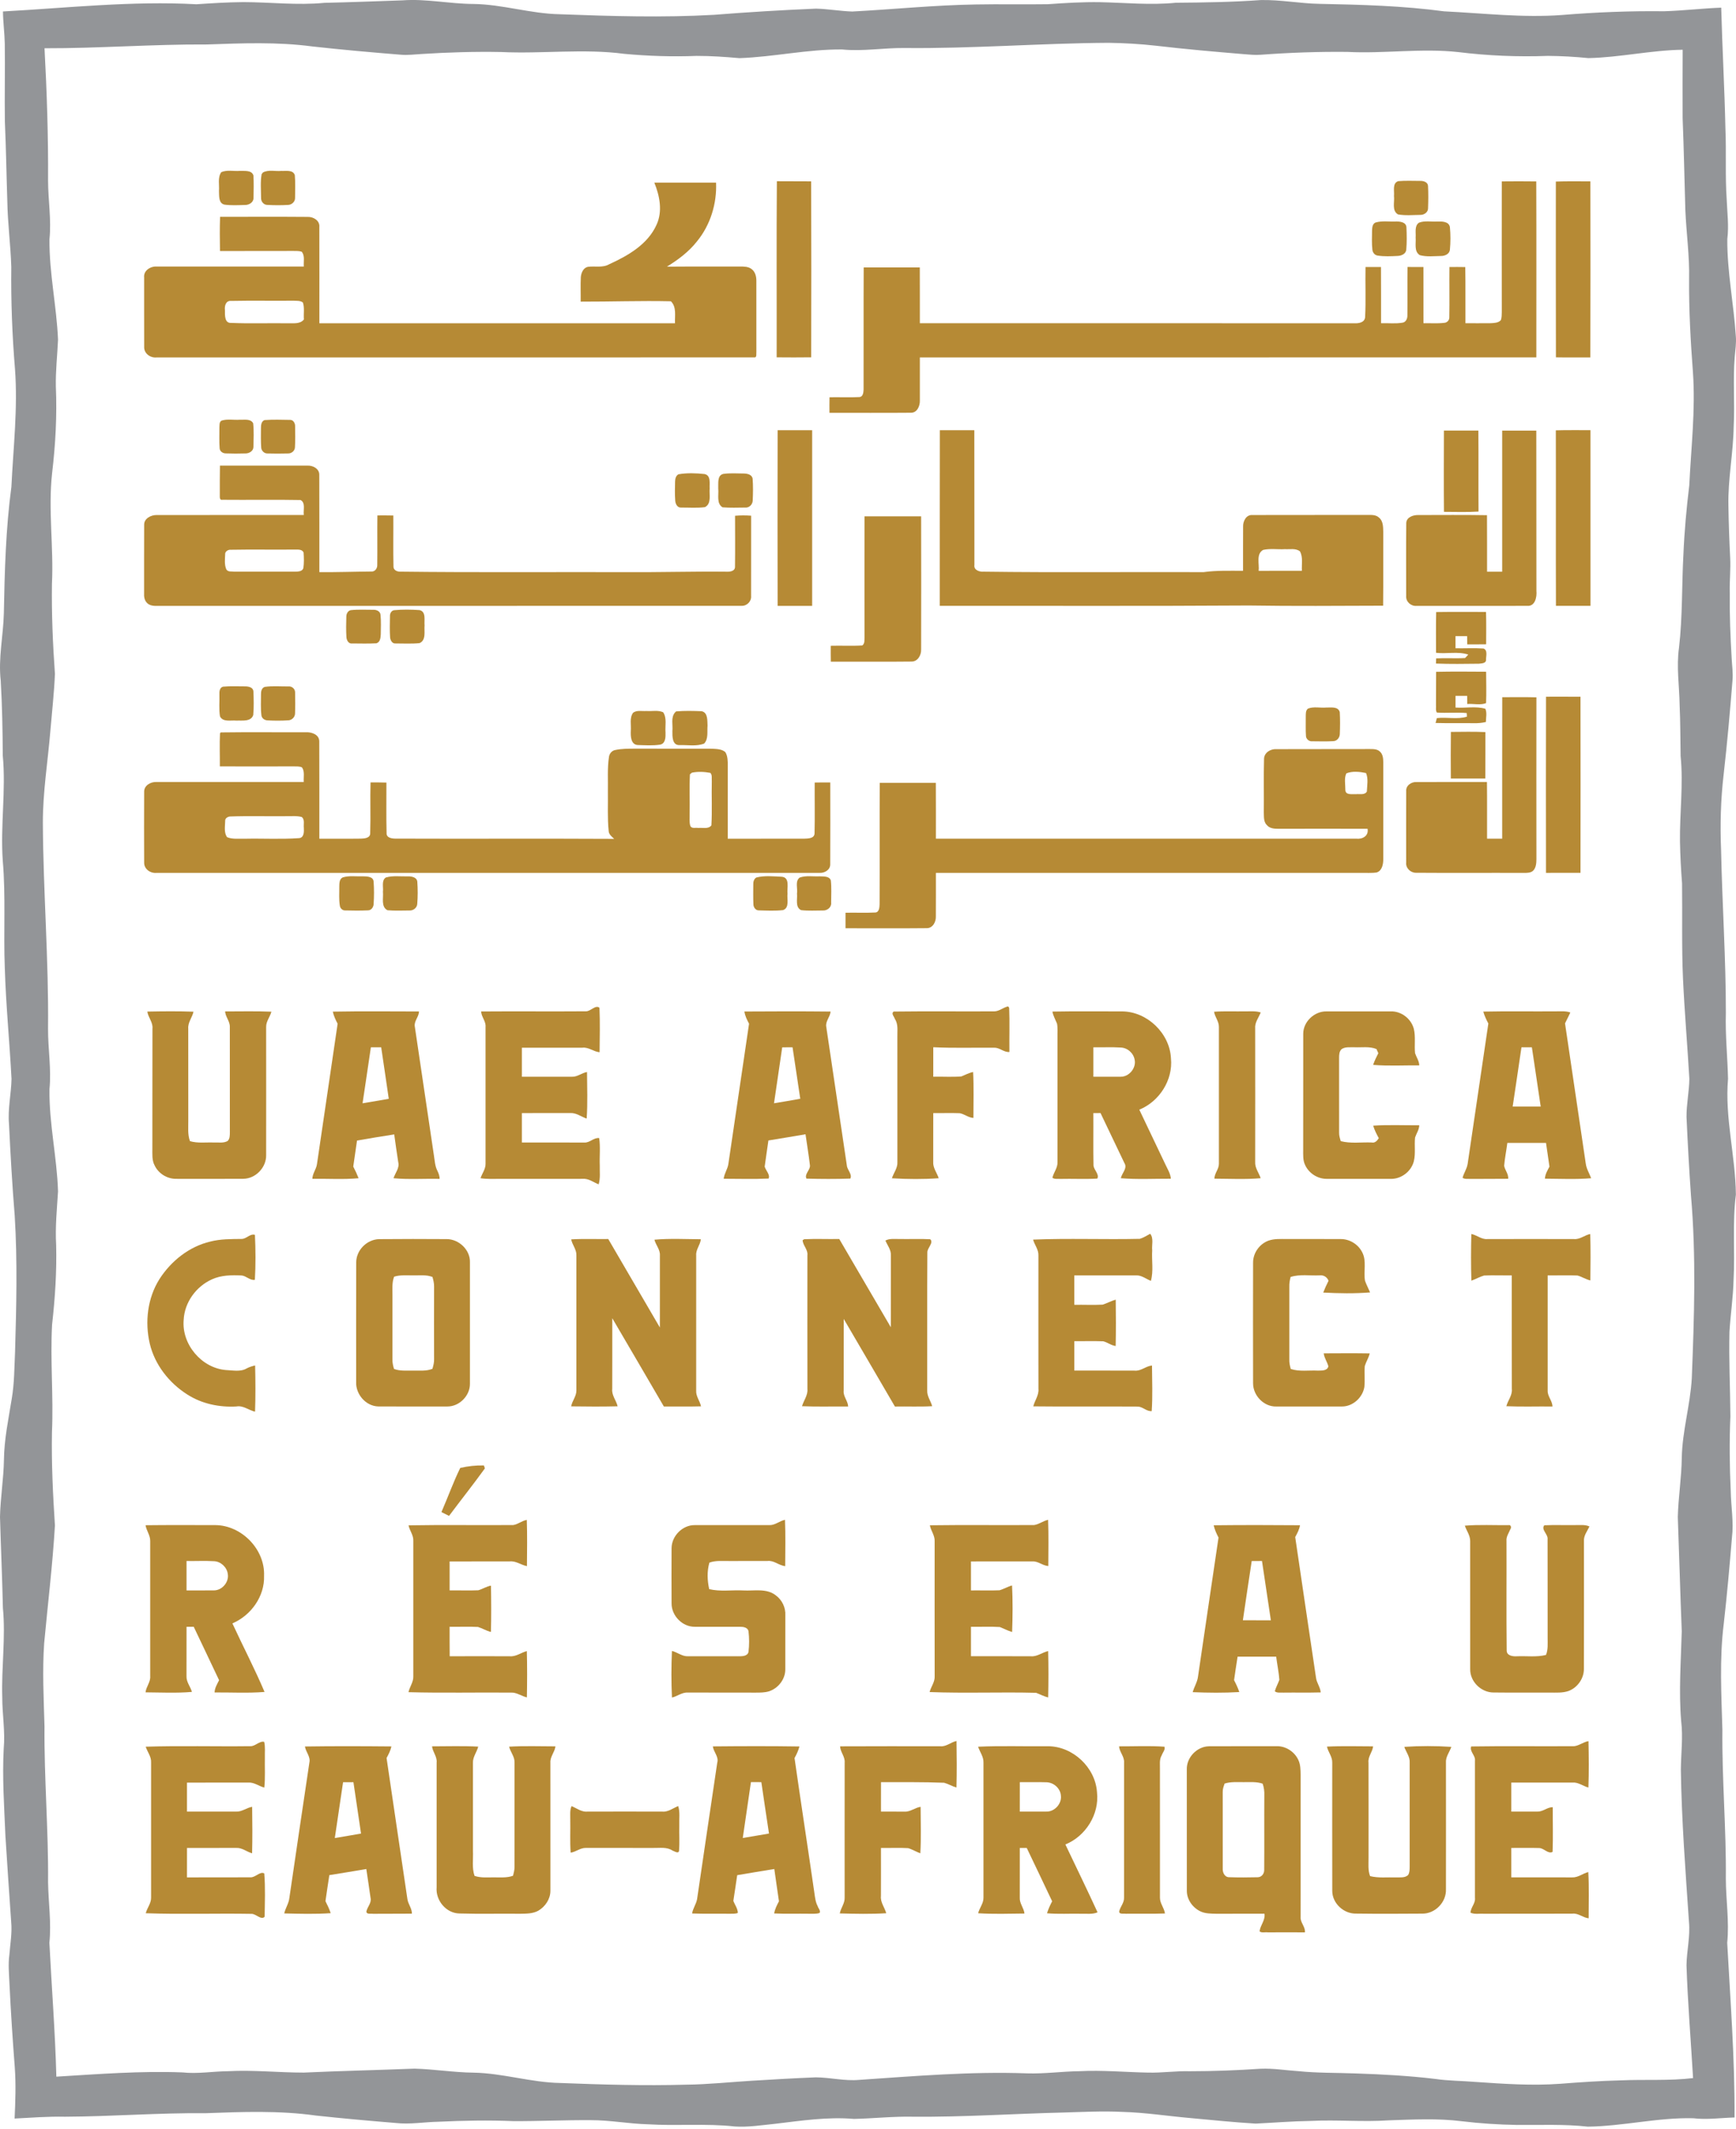 <svg xmlns="http://www.w3.org/2000/svg" width="93" height="114" viewBox="0 0 93 114" fill="none"><g clip-path="url(#clip0_2877_8661)"><path d="M17.38 0.152C18.774 0.122 20.166 0.066 21.559 0.019C22.831 -0.075 24.09 0.207 25.36 0.212C26.923 0.233 28.433 0.736 29.995 0.763C32.745 0.866 35.501 0.949 38.251 0.794C40.068 0.65 41.889 0.539 43.712 0.463C44.363 0.477 45.008 0.597 45.66 0.617C47.862 0.5 50.06 0.275 52.267 0.239C53.557 0.215 54.847 0.244 56.137 0.225C57.064 0.159 57.992 0.103 58.922 0.117C60.279 0.145 61.639 0.282 62.996 0.147C64.513 0.136 66.032 0.113 67.546 0.003C68.598 -0.019 69.64 0.188 70.691 0.206C72.918 0.25 75.151 0.31 77.363 0.607C79.465 0.709 81.571 0.959 83.679 0.803C85.497 0.654 87.322 0.581 89.145 0.603C90.168 0.572 91.186 0.449 92.208 0.41C92.264 2.568 92.387 4.723 92.433 6.882C92.487 8.148 92.415 9.418 92.502 10.684C92.53 11.391 92.624 12.1 92.534 12.807C92.522 14.553 92.879 16.271 92.991 18.009C93.024 18.378 92.961 18.744 92.932 19.111C92.829 20.35 92.943 21.592 92.876 22.832C92.856 24.257 92.561 25.665 92.594 27.093C92.608 28.019 92.641 28.945 92.688 29.871C92.72 30.488 92.65 31.105 92.665 31.722C92.652 32.903 92.699 34.082 92.768 35.259C92.788 35.653 92.849 36.048 92.812 36.443C92.677 38.124 92.53 39.803 92.338 41.478C92.18 42.824 92.145 44.184 92.201 45.538C92.262 48.444 92.46 51.346 92.457 54.254C92.422 55.429 92.546 56.6 92.573 57.774C92.393 59.855 92.972 61.906 92.994 63.981C92.799 65.494 92.953 67.019 92.87 68.537C92.849 69.468 92.706 70.391 92.65 71.321C92.613 72.831 92.689 74.341 92.7 75.852C92.64 77.184 92.656 78.519 92.718 79.851C92.732 80.681 92.885 81.51 92.783 82.34C92.656 83.885 92.519 85.429 92.343 86.969C92.109 88.85 92.218 90.749 92.271 92.637C92.244 95.297 92.482 97.953 92.456 100.612C92.459 101.758 92.645 102.902 92.529 104.047C92.7 107.163 92.939 110.278 92.922 113.401C92.184 113.421 91.444 113.531 90.707 113.442C88.814 113.396 86.954 113.869 85.066 113.892C83.801 113.752 82.529 113.811 81.261 113.801C80.27 113.784 79.281 113.719 78.298 113.601C77.004 113.44 75.698 113.511 74.401 113.554C73.011 113.649 71.618 113.515 70.228 113.586C69.237 113.6 68.251 113.681 67.263 113.729C66.093 113.658 64.925 113.539 63.758 113.431C62.545 113.324 61.34 113.134 60.121 113.102C59.068 113.047 58.015 113.107 56.963 113.136C54.278 113.2 51.596 113.384 48.908 113.36C47.854 113.337 46.805 113.454 45.751 113.478C44.332 113.356 42.913 113.576 41.504 113.742C40.794 113.814 40.082 113.929 39.366 113.883C37.82 113.712 36.263 113.863 34.713 113.766C33.691 113.739 32.681 113.543 31.658 113.545C30.27 113.535 28.884 113.603 27.497 113.596C26.165 113.541 24.829 113.566 23.498 113.629C22.729 113.641 21.96 113.784 21.192 113.695C19.766 113.578 18.341 113.452 16.918 113.297C14.954 113.022 12.967 113.1 10.993 113.173C8.485 113.148 5.982 113.35 3.474 113.36C2.575 113.342 1.679 113.411 0.782 113.458C0.825 112.544 0.858 111.63 0.792 110.718C0.678 109.232 0.579 107.747 0.508 106.26C0.487 105.735 0.43 105.209 0.502 104.686C0.548 104.1 0.655 103.513 0.599 102.925C0.492 101.383 0.384 99.842 0.289 98.3C0.226 96.75 0.116 95.199 0.199 93.649C0.285 92.726 0.119 91.808 0.121 90.884C0.073 89.292 0.308 87.701 0.155 86.11C0.12 84.484 0.046 82.859 0 81.234C0.023 80.212 0.194 79.199 0.211 78.177C0.225 77.075 0.455 75.995 0.629 74.912C0.771 74.086 0.767 73.246 0.806 72.413C0.877 69.977 0.938 67.538 0.788 65.105C0.655 63.467 0.56 61.828 0.482 60.188C0.411 59.382 0.601 58.583 0.617 57.779C0.513 55.799 0.317 53.824 0.257 51.841C0.182 49.931 0.313 48.013 0.149 46.105C0.014 44.222 0.326 42.339 0.148 40.458C0.141 39.123 0.117 37.787 0.039 36.453C-0.099 35.248 0.177 34.05 0.206 32.847C0.248 30.585 0.31 28.317 0.61 26.073C0.713 23.971 0.959 21.868 0.803 19.763C0.653 17.947 0.583 16.124 0.605 14.301C0.57 13.125 0.41 11.954 0.392 10.777C0.345 9.357 0.325 7.937 0.261 6.517C0.242 5.125 0.275 3.731 0.256 2.339C0.245 1.763 0.164 1.19 0.159 0.614C3.611 0.425 7.065 0.038 10.524 0.228C11.358 0.171 12.193 0.121 13.028 0.113C14.479 0.116 15.931 0.292 17.38 0.152ZM2.385 2.585C2.512 4.944 2.589 7.305 2.575 9.668C2.577 10.717 2.758 11.767 2.65 12.814C2.633 14.619 3.033 16.394 3.109 18.193C3.072 19.029 2.975 19.861 2.992 20.699C3.059 22.249 2.974 23.803 2.791 25.343C2.573 27.314 2.881 29.292 2.783 31.265C2.761 32.875 2.828 34.484 2.943 36.09C2.901 37.107 2.784 38.121 2.699 39.136C2.563 40.777 2.294 42.409 2.296 44.059C2.314 47.738 2.613 51.409 2.574 55.088C2.568 56.168 2.757 57.247 2.651 58.325C2.624 60.165 3.052 61.973 3.109 63.806C3.05 64.76 2.952 65.715 3.008 66.672C3.044 68.097 2.95 69.523 2.79 70.94C2.685 72.857 2.87 74.776 2.784 76.694C2.754 78.365 2.834 80.034 2.943 81.7C2.817 83.807 2.562 85.903 2.366 88.003C2.264 89.483 2.342 90.969 2.384 92.451C2.36 95.234 2.6 98.013 2.575 100.796C2.591 101.88 2.757 102.963 2.646 104.046C2.768 106.435 2.955 108.822 3.019 111.215C5.267 111.078 7.521 110.901 9.774 110.987C10.581 111.075 11.387 110.932 12.193 110.924C13.554 110.847 14.913 110.998 16.273 110.997C18.248 110.906 20.226 110.864 22.202 110.786C23.259 110.813 24.307 110.989 25.365 111C26.93 111.027 28.442 111.525 30.006 111.554C32.256 111.641 34.508 111.707 36.758 111.644C37.937 111.632 39.11 111.504 40.285 111.433C41.427 111.363 42.57 111.297 43.713 111.252C44.488 111.26 45.255 111.457 46.033 111.387C49.026 111.184 52.022 110.929 55.025 111.038C55.956 111.068 56.882 110.935 57.812 110.923C59.048 110.858 60.283 110.975 61.518 110.998C62.259 111.016 62.997 110.904 63.739 110.925C65.006 110.925 66.274 110.875 67.537 110.791C68.209 110.763 68.877 110.876 69.547 110.92C70.574 111.024 71.608 111.003 72.639 111.043C74.058 111.09 75.48 111.167 76.891 111.337C77.6 111.441 78.319 111.437 79.031 111.496C80.548 111.601 82.07 111.707 83.59 111.596C84.668 111.511 85.748 111.44 86.829 111.413C88.12 111.356 89.414 111.445 90.7 111.292C90.582 109.277 90.414 107.263 90.348 105.244C90.361 104.474 90.553 103.711 90.481 102.938C90.297 100.219 90.085 97.5 90.046 94.773C90.053 93.904 90.169 93.034 90.062 92.167C89.929 90.564 90.051 88.96 90.094 87.358C90.011 85.318 89.958 83.277 89.882 81.238C89.91 80.182 90.083 79.135 90.095 78.078C90.122 76.638 90.551 75.243 90.632 73.809C90.761 70.544 90.871 67.266 90.586 64.007C90.489 62.612 90.412 61.217 90.349 59.821C90.344 59.137 90.491 58.461 90.501 57.777C90.398 55.985 90.243 54.195 90.16 52.402C90.084 50.708 90.132 49.011 90.11 47.315C90.053 46.571 90.013 45.826 89.999 45.08C89.979 43.55 90.186 42.021 90.033 40.493C90.017 39.582 90.022 38.672 89.98 37.763C89.966 36.737 89.8 35.71 89.947 34.687C90.14 33.028 90.092 31.355 90.183 29.689C90.235 28.453 90.348 27.219 90.497 25.99C90.594 23.978 90.834 21.965 90.694 19.949C90.568 18.284 90.474 16.615 90.487 14.946C90.516 13.708 90.338 12.479 90.286 11.243C90.237 9.605 90.207 7.966 90.141 6.327C90.138 5.106 90.136 3.885 90.143 2.664C88.449 2.688 86.784 3.076 85.092 3.112C84.371 3.039 83.648 2.999 82.924 2.993C81.322 3.053 79.716 2.986 78.126 2.79C76.146 2.57 74.159 2.883 72.177 2.78C70.626 2.763 69.075 2.819 67.529 2.933C67.225 2.956 66.922 2.923 66.619 2.899C65.057 2.769 63.495 2.633 61.938 2.45C61.09 2.353 60.237 2.307 59.384 2.293C55.734 2.315 52.091 2.611 48.44 2.571C47.329 2.562 46.219 2.759 45.11 2.649C43.263 2.633 41.449 3.051 39.608 3.114C38.846 3.045 38.082 2.993 37.318 2.994C36.024 3.044 34.727 3.003 33.438 2.883C31.25 2.594 29.041 2.892 26.845 2.786C25.425 2.759 24.004 2.802 22.587 2.892C22.214 2.913 21.841 2.964 21.466 2.93C19.887 2.803 18.309 2.663 16.735 2.488C14.859 2.237 12.963 2.316 11.077 2.382C8.178 2.365 5.284 2.593 2.385 2.585Z" fill="#939598"></path><path d="M11.854 9.221C12.162 9.084 12.519 9.179 12.848 9.15C13.094 9.164 13.471 9.096 13.576 9.391C13.599 9.791 13.591 10.194 13.581 10.595C13.589 10.838 13.344 10.981 13.126 10.977C12.758 10.986 12.386 11.009 12.021 10.958C11.695 10.881 11.746 10.479 11.731 10.223C11.759 9.895 11.65 9.506 11.854 9.221Z" fill="#B68A35"></path><path d="M14.081 9.241C14.378 9.071 14.744 9.185 15.07 9.152C15.314 9.166 15.696 9.078 15.794 9.381C15.828 9.787 15.811 10.194 15.807 10.601C15.813 10.802 15.631 10.968 15.436 10.974C15.07 10.995 14.7 10.995 14.333 10.974C14.127 10.979 13.976 10.793 13.986 10.595C13.984 10.175 13.943 9.746 14.015 9.33C14.032 9.308 14.065 9.263 14.081 9.241Z" fill="#B68A35"></path><path d="M74.904 9.702C75.295 9.667 75.69 9.688 76.083 9.688C76.253 9.682 76.485 9.748 76.501 9.951C76.522 10.35 76.518 10.751 76.503 11.15C76.51 11.369 76.285 11.517 76.085 11.509C75.688 11.514 75.285 11.552 74.894 11.484C74.55 11.286 74.719 10.818 74.678 10.496C74.707 10.236 74.576 9.809 74.904 9.702Z" fill="#B68A35"></path><path d="M35.053 9.78C36.155 9.78 37.258 9.779 38.361 9.78C38.408 10.903 38.058 12.048 37.342 12.922C36.904 13.481 36.329 13.913 35.727 14.281C37.031 14.27 38.336 14.281 39.64 14.274C39.853 14.276 40.088 14.271 40.265 14.41C40.458 14.554 40.521 14.806 40.519 15.037C40.519 16.308 40.516 17.579 40.52 18.85C40.504 18.949 40.566 19.171 40.388 19.141C29.724 19.147 19.059 19.141 8.393 19.143C8.056 19.182 7.701 18.925 7.724 18.567C7.719 17.331 7.724 16.094 7.722 14.858C7.679 14.492 8.065 14.252 8.393 14.275C11.021 14.277 13.648 14.275 16.276 14.276C16.252 14.014 16.347 13.703 16.164 13.482C16.02 13.431 15.863 13.444 15.713 13.44C14.403 13.445 13.094 13.44 11.785 13.444C11.776 12.833 11.767 12.221 11.79 11.611C13.354 11.615 14.918 11.602 16.481 11.616C16.785 11.605 17.14 11.81 17.107 12.155C17.113 13.874 17.107 15.594 17.109 17.312H36.16C36.142 16.916 36.256 16.445 35.941 16.135C34.331 16.099 32.718 16.158 31.108 16.154C31.115 15.715 31.093 15.275 31.116 14.837C31.136 14.613 31.245 14.349 31.486 14.291C31.866 14.237 32.276 14.356 32.627 14.156C33.633 13.698 34.695 13.094 35.17 12.042C35.506 11.319 35.341 10.489 35.053 9.78ZM12.051 16.616C12.049 16.869 12.021 17.323 12.393 17.294C13.406 17.338 14.421 17.297 15.435 17.314C15.726 17.305 16.077 17.366 16.281 17.108C16.254 16.806 16.324 16.487 16.226 16.199C16.081 16.089 15.884 16.115 15.714 16.105C14.602 16.116 13.49 16.093 12.379 16.116C12.091 16.09 12.022 16.392 12.051 16.616Z" fill="#B68A35"></path><path d="M41.607 19.138C41.614 15.994 41.593 12.849 41.618 9.705C42.23 9.714 42.842 9.702 43.455 9.713C43.466 12.854 43.464 15.995 43.457 19.137C42.84 19.145 42.224 19.144 41.607 19.138Z" fill="#B68A35"></path><path d="M80.453 9.714C81.068 9.708 81.684 9.706 82.3 9.715C82.312 12.857 82.304 15.999 82.304 19.141C71.296 19.145 60.287 19.141 49.278 19.143C49.276 19.91 49.28 20.677 49.278 21.443C49.29 21.724 49.145 22.095 48.818 22.104C47.357 22.117 45.896 22.107 44.435 22.109C44.433 21.831 44.433 21.554 44.438 21.276C44.967 21.265 45.497 21.293 46.027 21.265C46.23 21.263 46.257 21.026 46.263 20.87C46.27 18.688 46.257 16.506 46.269 14.323C47.271 14.322 48.273 14.32 49.275 14.323C49.281 15.32 49.275 16.316 49.278 17.311C57.037 17.312 64.796 17.309 72.554 17.312C72.786 17.327 73.107 17.274 73.131 16.985C73.178 16.092 73.134 15.196 73.153 14.301C73.429 14.298 73.704 14.297 73.981 14.299C73.99 15.303 73.982 16.306 73.985 17.31C74.37 17.297 74.759 17.348 75.14 17.281C75.318 17.252 75.399 17.06 75.396 16.899C75.406 16.032 75.391 15.165 75.403 14.298C75.686 14.297 75.97 14.298 76.255 14.3C76.259 15.304 76.255 16.307 76.257 17.31C76.624 17.303 76.995 17.334 77.362 17.291C77.516 17.288 77.649 17.149 77.642 16.995C77.658 16.097 77.639 15.198 77.649 14.3C77.932 14.297 78.215 14.297 78.497 14.303C78.514 15.305 78.499 16.308 78.506 17.311C78.958 17.307 79.411 17.318 79.865 17.309C80.049 17.299 80.263 17.295 80.401 17.148C80.455 17.009 80.449 16.856 80.453 16.71C80.449 14.377 80.452 12.045 80.453 9.713V9.714Z" fill="#B68A35"></path><path d="M83.349 9.723C83.965 9.698 84.582 9.715 85.199 9.712C85.204 12.855 85.207 16 85.197 19.144C84.582 19.141 83.968 19.15 83.353 19.138C83.343 15.999 83.35 12.861 83.349 9.723Z" fill="#B68A35"></path><path d="M73.688 11.917C74.038 11.814 74.413 11.879 74.774 11.863C74.991 11.858 75.323 11.887 75.344 12.167C75.363 12.568 75.371 12.973 75.336 13.373C75.315 13.596 75.077 13.7 74.88 13.706C74.518 13.725 74.151 13.743 73.793 13.686C73.635 13.661 73.532 13.514 73.519 13.363C73.483 13.025 73.499 12.685 73.503 12.346C73.508 12.191 73.522 11.989 73.688 11.917Z" fill="#B68A35"></path><path d="M76.015 11.926C76.326 11.806 76.674 11.885 77.002 11.863C77.246 11.86 77.616 11.85 77.673 12.161C77.712 12.562 77.711 12.969 77.674 13.369C77.654 13.602 77.409 13.71 77.203 13.709C76.824 13.714 76.429 13.765 76.059 13.664C75.741 13.465 75.865 13.033 75.838 12.72C75.861 12.458 75.761 12.103 76.015 11.926Z" fill="#B68A35"></path><path d="M11.866 22.527C12.175 22.425 12.522 22.503 12.846 22.478C13.088 22.493 13.415 22.409 13.562 22.665C13.608 23.089 13.586 23.52 13.576 23.947C13.569 24.165 13.333 24.292 13.136 24.284C12.789 24.294 12.441 24.296 12.095 24.282C11.938 24.282 11.776 24.176 11.766 24.009C11.738 23.645 11.756 23.278 11.753 22.913C11.764 22.783 11.734 22.607 11.866 22.527Z" fill="#B68A35"></path><path d="M14.176 22.497C14.628 22.463 15.084 22.48 15.536 22.487C15.712 22.478 15.815 22.667 15.809 22.823C15.814 23.2 15.824 23.578 15.801 23.955C15.795 24.145 15.621 24.288 15.435 24.285C15.062 24.297 14.69 24.294 14.317 24.285C14.143 24.285 13.993 24.125 13.992 23.954C13.967 23.607 13.98 23.259 13.98 22.912C13.98 22.759 14.005 22.553 14.176 22.497Z" fill="#B68A35"></path><path d="M41.658 23.038C42.274 23.037 42.891 23.038 43.508 23.038V32.448H41.658C41.651 29.311 41.651 26.174 41.658 23.038Z" fill="#B68A35"></path><path d="M50.348 23.039C50.964 23.038 51.58 23.036 52.196 23.039C52.204 25.442 52.194 27.846 52.201 30.25C52.153 30.539 52.481 30.634 52.707 30.616C56.631 30.668 60.557 30.624 64.482 30.64C65.181 30.542 65.888 30.571 66.592 30.569C66.596 29.779 66.587 28.989 66.595 28.199C66.584 27.924 66.754 27.57 67.07 27.582C69.145 27.574 71.221 27.584 73.297 27.577C73.492 27.577 73.713 27.57 73.868 27.714C74.1 27.894 74.096 28.215 74.103 28.482C74.096 29.801 74.11 31.12 74.096 32.438C71.695 32.446 69.294 32.465 66.893 32.428C61.377 32.464 55.86 32.44 50.344 32.446C50.348 29.309 50.339 26.173 50.348 23.038V23.039ZM67.668 29.45C67.279 29.667 67.473 30.209 67.427 30.57C68.2 30.569 68.972 30.572 69.745 30.569C69.723 30.224 69.815 29.846 69.641 29.528C69.416 29.349 69.102 29.428 68.838 29.41C68.449 29.433 68.049 29.364 67.668 29.45Z" fill="#B68A35"></path><path d="M83.348 23.046C83.966 23.026 84.585 23.041 85.204 23.036C85.206 26.173 85.205 29.31 85.205 32.447C84.587 32.446 83.971 32.448 83.354 32.446C83.343 29.313 83.357 26.18 83.348 23.046Z" fill="#B68A35"></path><path d="M77.353 23.06C77.967 23.058 78.583 23.058 79.198 23.06C79.211 24.505 79.196 25.952 79.207 27.397C78.59 27.437 77.972 27.412 77.355 27.412C77.342 25.961 77.349 24.51 77.353 23.06Z" fill="#B68A35"></path><path d="M80.475 30.617C80.475 28.098 80.474 25.58 80.475 23.061C81.084 23.061 81.693 23.06 82.302 23.062C82.311 25.921 82.3 28.78 82.308 31.64C82.34 31.964 82.243 32.479 81.819 32.447C79.841 32.45 77.862 32.448 75.885 32.448C75.592 32.476 75.307 32.223 75.331 31.925C75.331 30.621 75.322 29.318 75.335 28.014C75.345 27.693 75.708 27.577 75.978 27.583C77.205 27.583 78.433 27.569 79.66 27.591C79.668 28.599 79.661 29.608 79.664 30.617H80.475Z" fill="#B68A35"></path><path d="M11.775 26.538C11.777 26.004 11.772 25.47 11.783 24.937C13.342 24.939 14.902 24.938 16.46 24.937C16.749 24.917 17.105 25.094 17.104 25.42C17.113 27.159 17.104 28.899 17.108 30.64C18.038 30.649 18.968 30.615 19.898 30.608C20.095 30.621 20.223 30.428 20.21 30.247C20.222 29.366 20.205 28.485 20.217 27.604C20.502 27.602 20.786 27.602 21.071 27.608C21.078 28.518 21.058 29.429 21.079 30.338C21.071 30.536 21.285 30.624 21.452 30.615C25.473 30.663 29.495 30.63 33.518 30.64C35.311 30.654 37.103 30.598 38.896 30.617C39.086 30.629 39.389 30.6 39.375 30.34C39.388 29.434 39.379 28.529 39.378 27.622C39.664 27.596 39.952 27.597 40.239 27.618C40.236 29.05 40.242 30.482 40.237 31.915C40.265 32.2 40.017 32.455 39.733 32.445C29.38 32.452 19.026 32.444 8.673 32.449C8.414 32.435 8.111 32.502 7.9 32.312C7.76 32.192 7.711 32.002 7.72 31.825C7.723 30.586 7.716 29.348 7.723 28.11C7.713 27.766 8.085 27.582 8.384 27.582C11.015 27.578 13.645 27.582 16.275 27.58C16.237 27.325 16.383 26.922 16.101 26.78C14.706 26.752 13.31 26.781 11.915 26.767C11.767 26.802 11.773 26.628 11.775 26.538ZM12.311 29.443C12.188 29.451 12.048 29.554 12.062 29.69C12.052 29.956 12.015 30.244 12.125 30.495C12.216 30.645 12.42 30.592 12.566 30.616C13.65 30.617 14.736 30.616 15.821 30.616C15.972 30.612 16.196 30.604 16.25 30.43C16.293 30.151 16.283 29.866 16.263 29.586C16.179 29.411 15.969 29.434 15.809 29.432C14.643 29.444 13.477 29.421 12.311 29.443Z" fill="#B68A35"></path><path d="M36.347 25.4C36.806 25.32 37.287 25.339 37.748 25.388C38.099 25.464 38.001 25.899 38.018 26.163C37.987 26.491 38.128 26.976 37.765 27.161C37.34 27.216 36.907 27.18 36.479 27.183C36.278 27.192 36.181 26.972 36.172 26.803C36.147 26.47 36.157 26.135 36.164 25.802C36.166 25.655 36.204 25.471 36.347 25.4Z" fill="#B68A35"></path><path d="M38.748 25.38C39.108 25.33 39.474 25.356 39.837 25.359C40.026 25.361 40.273 25.405 40.319 25.627C40.349 26.02 40.342 26.418 40.324 26.812C40.317 27.017 40.133 27.206 39.921 27.183C39.517 27.186 39.112 27.203 38.709 27.17C38.369 26.967 38.514 26.491 38.477 26.163C38.493 25.9 38.406 25.46 38.748 25.38Z" fill="#B68A35"></path><path d="M46.315 27.651C47.325 27.648 48.336 27.648 49.346 27.651C49.351 30.029 49.351 32.408 49.346 34.786C49.356 35.085 49.167 35.43 48.835 35.43C47.393 35.447 45.95 35.432 44.508 35.436C44.503 35.151 44.503 34.867 44.505 34.583C45.069 34.566 45.635 34.603 46.199 34.565C46.33 34.465 46.306 34.286 46.314 34.143C46.311 31.979 46.31 29.815 46.314 27.651H46.315Z" fill="#B68A35"></path><path d="M18.793 32.677C19.19 32.632 19.593 32.658 19.992 32.657C20.168 32.647 20.379 32.736 20.386 32.939C20.419 33.277 20.403 33.618 20.399 33.958C20.391 34.142 20.375 34.393 20.159 34.453C19.73 34.476 19.299 34.464 18.868 34.461C18.671 34.491 18.567 34.285 18.558 34.12C18.536 33.754 18.542 33.388 18.553 33.024C18.553 32.873 18.634 32.705 18.793 32.677Z" fill="#B68A35"></path><path d="M21.111 32.679C21.564 32.635 22.024 32.643 22.478 32.674C22.841 32.76 22.716 33.217 22.745 33.49C22.715 33.807 22.842 34.282 22.476 34.443C22.049 34.486 21.617 34.461 21.188 34.461C21.01 34.478 20.912 34.285 20.898 34.135C20.874 33.762 20.884 33.389 20.891 33.016C20.88 32.87 20.955 32.705 21.111 32.679Z" fill="#B68A35"></path><path d="M76.937 32.778C77.827 32.764 78.717 32.772 79.607 32.773C79.628 33.349 79.615 33.927 79.615 34.505C79.277 34.51 78.939 34.51 78.602 34.508C78.599 34.361 78.597 34.215 78.596 34.069H77.972C77.972 34.285 77.972 34.501 77.973 34.718C78.473 34.728 78.974 34.697 79.474 34.73C79.715 34.825 79.601 35.145 79.609 35.344C79.609 35.536 79.355 35.526 79.221 35.545C78.456 35.554 77.691 35.566 76.926 35.536C76.929 35.467 76.933 35.33 76.936 35.261C77.452 35.232 77.971 35.272 78.487 35.241C78.53 35.194 78.615 35.103 78.658 35.057C78.103 34.872 77.503 35.03 76.93 34.959C76.931 34.231 76.921 33.504 76.937 32.778Z" fill="#B68A35"></path><path d="M76.934 35.979C77.827 35.959 78.721 35.969 79.614 35.974C79.616 36.534 79.634 37.096 79.611 37.656C79.31 37.778 78.931 37.677 78.603 37.703C78.6 37.558 78.598 37.411 78.598 37.267H77.974C77.973 37.475 77.973 37.683 77.974 37.893C78.505 37.932 79.059 37.809 79.574 37.958C79.668 38.18 79.603 38.431 79.602 38.666C79.389 38.719 79.169 38.735 78.951 38.73C78.269 38.721 77.588 38.737 76.906 38.719L76.973 38.459C77.507 38.393 78.071 38.541 78.586 38.38C78.583 38.332 78.577 38.236 78.574 38.187C78.041 38.137 77.505 38.2 76.973 38.16C76.897 38.041 76.942 37.885 76.928 37.753C76.934 37.161 76.928 36.571 76.934 35.979Z" fill="#B68A35"></path><path d="M11.949 36.774C12.343 36.736 12.74 36.76 13.135 36.758C13.307 36.759 13.548 36.804 13.575 37.011C13.593 37.436 13.605 37.867 13.567 38.292C13.446 38.668 12.967 38.575 12.661 38.592C12.373 38.561 11.941 38.689 11.785 38.364C11.721 37.98 11.767 37.585 11.754 37.196C11.744 37.04 11.767 36.819 11.949 36.774Z" fill="#B68A35"></path><path d="M14.184 36.786C14.6 36.724 15.027 36.767 15.447 36.761C15.639 36.739 15.821 36.899 15.809 37.096C15.817 37.474 15.821 37.852 15.805 38.23C15.793 38.411 15.635 38.568 15.452 38.576C15.076 38.602 14.698 38.6 14.322 38.579C14.169 38.572 14.02 38.464 14.004 38.305C13.959 37.935 13.983 37.562 13.982 37.191C13.977 37.034 14.013 36.841 14.184 36.786Z" fill="#B68A35"></path><path d="M80.478 37.339C81.087 37.338 81.698 37.33 82.308 37.345C82.304 40.232 82.305 43.118 82.308 46.005C82.306 46.215 82.294 46.449 82.147 46.615C82.014 46.756 81.806 46.748 81.629 46.749C79.707 46.741 77.784 46.757 75.862 46.742C75.572 46.749 75.298 46.491 75.331 46.196C75.33 44.924 75.327 43.652 75.332 42.38C75.302 42.074 75.607 41.863 75.889 41.883C77.145 41.875 78.402 41.883 79.658 41.88C79.671 42.892 79.66 43.904 79.664 44.916H80.475C80.477 42.391 80.472 39.865 80.478 37.339Z" fill="#B68A35"></path><path d="M82.822 37.313C83.438 37.313 84.053 37.31 84.669 37.315C84.674 40.458 84.674 43.602 84.669 46.745C84.053 46.748 83.437 46.746 82.821 46.747C82.815 43.602 82.815 40.458 82.822 37.313Z" fill="#B68A35"></path><path d="M70.071 37.949C70.376 37.826 70.734 37.924 71.062 37.892C71.306 37.9 71.689 37.823 71.773 38.138C71.796 38.531 71.791 38.927 71.775 39.32C71.768 39.504 71.626 39.684 71.435 39.692C71.062 39.715 70.686 39.703 70.313 39.7C70.146 39.722 69.977 39.593 69.963 39.426C69.937 39.083 69.957 38.74 69.951 38.397C69.957 38.245 69.933 38.053 70.071 37.949Z" fill="#B68A35"></path><path d="M33.918 38.168C34.124 38.02 34.392 38.096 34.628 38.077C34.926 38.101 35.249 38.018 35.528 38.146C35.738 38.468 35.622 38.875 35.653 39.235C35.66 39.473 35.658 39.822 35.361 39.88C34.969 39.939 34.568 39.912 34.173 39.9C33.793 39.887 33.78 39.425 33.793 39.144C33.821 38.823 33.713 38.444 33.918 38.168Z" fill="#B68A35"></path><path d="M36.16 38.157L36.22 38.099C36.674 38.059 37.133 38.071 37.588 38.089C37.933 38.164 37.887 38.593 37.904 38.863C37.874 39.178 37.961 39.572 37.723 39.821C37.306 39.987 36.834 39.888 36.396 39.904C36.003 39.913 36.02 39.426 36.021 39.152C36.055 38.825 35.927 38.428 36.16 38.157Z" fill="#B68A35"></path><path d="M11.787 39.272L11.824 39.224C13.336 39.203 14.851 39.222 16.363 39.215C16.67 39.197 17.096 39.323 17.103 39.695C17.113 41.435 17.103 43.176 17.107 44.917C17.851 44.912 18.593 44.925 19.337 44.913C19.534 44.907 19.849 44.882 19.832 44.61C19.862 43.708 19.823 42.804 19.85 41.901C20.134 41.901 20.418 41.903 20.701 41.911C20.706 42.811 20.685 43.711 20.71 44.609C20.692 44.868 20.985 44.911 21.18 44.912C25.087 44.928 28.996 44.903 32.904 44.925C32.78 44.809 32.62 44.696 32.608 44.51C32.536 43.807 32.577 43.099 32.566 42.394C32.578 41.776 32.531 41.153 32.623 40.539C32.645 40.358 32.782 40.194 32.967 40.165C33.302 40.095 33.645 40.095 33.985 40.095C35.374 40.099 36.762 40.092 38.151 40.098C38.39 40.115 38.666 40.11 38.857 40.279C38.989 40.495 38.987 40.757 38.988 41.003C38.984 42.307 38.987 43.612 38.987 44.917C40.346 44.916 41.704 44.919 43.063 44.916C43.274 44.907 43.636 44.918 43.637 44.62C43.659 43.715 43.638 42.812 43.645 41.909C43.922 41.903 44.201 41.903 44.478 41.905C44.479 43.367 44.484 44.829 44.476 46.291C44.482 46.585 44.173 46.763 43.908 46.747C32.069 46.748 20.228 46.749 8.388 46.747C8.061 46.783 7.714 46.543 7.723 46.196C7.718 44.925 7.716 43.653 7.723 42.382C7.729 42.049 8.095 41.861 8.392 41.88C11.02 41.882 13.646 41.88 16.273 41.881C16.251 41.622 16.337 41.328 16.18 41.1C16.037 41.029 15.872 41.051 15.718 41.044C14.405 41.048 13.092 41.048 11.778 41.044C11.782 40.452 11.757 39.861 11.786 39.271L11.787 39.272ZM37.066 41.381C37.039 41.403 36.987 41.447 36.961 41.469C36.925 42.176 36.959 42.886 36.945 43.593C36.953 43.802 36.918 44.019 36.979 44.222C37.044 44.399 37.266 44.313 37.409 44.341C37.64 44.315 37.944 44.418 38.11 44.204C38.157 43.416 38.113 42.623 38.132 41.834C38.117 41.686 38.166 41.511 38.056 41.391C37.732 41.331 37.388 41.314 37.066 41.381ZM12.314 43.728C12.192 43.744 12.053 43.822 12.063 43.966C12.059 44.251 11.989 44.581 12.161 44.832C12.46 44.963 12.804 44.903 13.123 44.918C14.082 44.898 15.043 44.954 15.999 44.888C16.291 44.88 16.289 44.551 16.277 44.337C16.253 44.146 16.337 43.9 16.171 43.757C15.901 43.68 15.617 43.718 15.342 43.711C14.332 43.724 13.322 43.689 12.314 43.728Z" fill="#B68A35"></path><path d="M77.726 39.197C78.342 39.194 78.959 39.177 79.575 39.207C79.57 40.036 79.58 40.865 79.57 41.694C78.954 41.696 78.338 41.695 77.724 41.694C77.719 40.862 77.714 40.029 77.726 39.197Z" fill="#B68A35"></path><path d="M67.716 40.645C67.721 40.304 68.069 40.099 68.38 40.121C70.049 40.112 71.718 40.123 73.388 40.115C73.575 40.117 73.796 40.111 73.935 40.263C74.084 40.401 74.1 40.617 74.104 40.808C74.102 42.542 74.103 44.276 74.104 46.011C74.105 46.279 74.043 46.631 73.751 46.725C73.476 46.767 73.197 46.742 72.922 46.747H50.137C50.135 47.52 50.142 48.292 50.135 49.065C50.151 49.352 49.983 49.704 49.657 49.707C48.203 49.722 46.749 49.712 45.295 49.712C45.292 49.434 45.292 49.158 45.295 48.882C45.82 48.868 46.344 48.898 46.868 48.869C47.103 48.875 47.114 48.597 47.121 48.428C47.132 46.261 47.117 44.093 47.128 41.926H50.134C50.142 42.922 50.135 43.919 50.137 44.916C57.639 44.915 65.141 44.919 72.644 44.914C72.98 44.959 73.334 44.772 73.262 44.385C71.665 44.38 70.068 44.383 68.471 44.385C68.26 44.384 68.021 44.368 67.874 44.194C67.684 44.019 67.715 43.741 67.704 43.508C67.715 42.553 67.69 41.599 67.716 40.645V40.645ZM72.127 41.416C71.998 41.676 72.076 42.009 72.072 42.298C72.073 42.602 72.441 42.517 72.642 42.533C72.836 42.508 73.102 42.595 73.224 42.393C73.237 42.068 73.312 41.7 73.18 41.399C72.843 41.328 72.448 41.288 72.127 41.416Z" fill="#B68A35"></path><path d="M18.356 46.991C18.7 46.882 19.074 46.946 19.431 46.931C19.645 46.936 19.997 46.93 20.015 47.218C20.045 47.614 20.042 48.016 20.016 48.412C20.012 48.576 19.894 48.754 19.716 48.754C19.309 48.773 18.901 48.769 18.494 48.758C18.346 48.768 18.219 48.64 18.205 48.498C18.15 48.165 18.181 47.827 18.176 47.492C18.181 47.315 18.171 47.084 18.356 46.991Z" fill="#B68A35"></path><path d="M20.672 46.993C21.051 46.882 21.458 46.945 21.848 46.934C22.047 46.928 22.33 46.975 22.356 47.22C22.383 47.613 22.385 48.012 22.353 48.406C22.343 48.617 22.141 48.773 21.935 48.761C21.543 48.763 21.149 48.782 20.758 48.748C20.399 48.566 20.549 48.084 20.514 47.762C20.548 47.512 20.422 47.154 20.672 46.993Z" fill="#B68A35"></path><path d="M40.515 46.996C40.956 46.879 41.43 46.935 41.883 46.954C42.333 46.998 42.151 47.556 42.188 47.861C42.152 48.147 42.307 48.618 41.948 48.741C41.517 48.789 41.079 48.766 40.646 48.755C40.472 48.758 40.36 48.58 40.361 48.423C40.345 48.079 40.354 47.734 40.354 47.391C40.347 47.244 40.38 47.076 40.515 46.996Z" fill="#B68A35"></path><path d="M42.84 46.998C43.176 46.876 43.549 46.949 43.901 46.932C44.107 46.947 44.424 46.904 44.509 47.151C44.553 47.544 44.525 47.942 44.526 48.337C44.558 48.578 44.324 48.771 44.096 48.761C43.704 48.761 43.308 48.787 42.918 48.743C42.588 48.589 42.728 48.149 42.696 47.86C42.742 47.582 42.58 47.192 42.84 46.998Z" fill="#B68A35"></path><path d="M31.391 54.16C31.641 54.168 31.904 53.795 32.114 53.971C32.148 54.763 32.128 55.559 32.121 56.352C31.799 56.327 31.535 56.069 31.202 56.109C30.121 56.113 29.039 56.111 27.958 56.111C27.958 56.629 27.957 57.147 27.958 57.664C28.855 57.663 29.751 57.665 30.646 57.665C30.937 57.674 31.168 57.457 31.448 57.412C31.452 58.243 31.487 59.076 31.429 59.905C31.137 59.812 30.875 59.59 30.556 59.609C29.69 59.612 28.824 59.611 27.958 59.611V61.187C29.072 61.186 30.187 61.188 31.301 61.188C31.593 61.213 31.814 60.908 32.1 60.951C32.169 61.434 32.111 61.925 32.13 62.413C32.121 62.75 32.171 63.098 32.07 63.428C31.789 63.316 31.527 63.102 31.209 63.132C29.723 63.137 28.237 63.133 26.751 63.134C26.414 63.133 26.076 63.151 25.742 63.099C25.828 62.84 26.017 62.608 26.012 62.326C26.011 59.883 26.01 57.44 26.012 54.998C26.039 54.696 25.79 54.465 25.774 54.169C27.645 54.154 29.519 54.175 31.391 54.16Z" fill="#B68A35"></path><path d="M53.271 54.163C53.538 54.157 53.748 53.949 54.007 53.897L54.063 53.972C54.095 54.761 54.065 55.55 54.075 56.339C53.781 56.365 53.563 56.106 53.275 56.111C52.182 56.099 51.088 56.138 49.997 56.084C49.996 56.61 49.996 57.137 49.996 57.664C50.497 57.652 50.999 57.688 51.498 57.649C51.708 57.566 51.908 57.456 52.131 57.411C52.174 58.23 52.145 59.05 52.147 59.87C51.881 59.857 51.67 59.665 51.416 59.617C50.944 59.599 50.47 59.618 49.996 59.611C49.996 60.482 49.997 61.352 49.994 62.222C49.971 62.544 50.193 62.807 50.288 63.1C49.456 63.159 48.614 63.152 47.781 63.103C47.872 62.812 48.096 62.552 48.074 62.233C48.071 60.005 48.072 57.778 48.073 55.551C48.061 55.221 48.135 54.862 47.94 54.571C47.905 54.443 47.721 54.281 47.876 54.174C49.673 54.151 51.472 54.173 53.271 54.163Z" fill="#B68A35"></path><path d="M7.891 54.175C8.716 54.159 9.542 54.15 10.366 54.181C10.298 54.492 10.057 54.757 10.085 55.089C10.089 56.726 10.085 58.364 10.087 60.002C10.093 60.374 10.043 60.758 10.178 61.115C10.592 61.236 11.029 61.17 11.454 61.187C11.697 61.174 11.964 61.233 12.189 61.109C12.317 60.996 12.31 60.81 12.314 60.655C12.31 58.769 12.314 56.883 12.312 54.997C12.323 54.696 12.078 54.464 12.059 54.167C12.885 54.168 13.713 54.145 14.539 54.181C14.466 54.46 14.251 54.699 14.258 54.998C14.258 57.285 14.262 59.573 14.258 61.86C14.272 62.523 13.695 63.126 13.031 63.13C11.825 63.136 10.618 63.134 9.411 63.132C8.941 63.129 8.489 62.844 8.286 62.42C8.13 62.135 8.166 61.799 8.162 61.487C8.167 59.355 8.16 57.224 8.167 55.092C8.205 54.755 7.94 54.496 7.892 54.175H7.891Z" fill="#B68A35"></path><path d="M17.828 54.178C19.366 54.15 20.906 54.167 22.445 54.169C22.442 54.461 22.166 54.687 22.223 54.983C22.565 57.292 22.91 59.601 23.25 61.91C23.292 62.169 23.302 62.442 23.422 62.681C23.491 62.823 23.554 62.971 23.55 63.134C22.728 63.115 21.901 63.176 21.081 63.1C21.171 62.815 21.416 62.553 21.334 62.237C21.262 61.742 21.182 61.248 21.119 60.753C20.453 60.853 19.79 60.968 19.126 61.082C19.059 61.546 18.988 62.011 18.924 62.476C19.031 62.678 19.126 62.886 19.21 63.1C18.387 63.175 17.559 63.119 16.734 63.13C16.74 62.841 16.948 62.615 16.982 62.335C17.346 59.831 17.724 57.33 18.087 54.825C17.977 54.62 17.881 54.406 17.828 54.178ZM19.423 59.087C19.891 59.01 20.359 58.928 20.827 58.847C20.696 57.927 20.556 57.008 20.421 56.088C20.236 56.088 20.052 56.087 19.868 56.088C19.717 57.088 19.577 58.088 19.423 59.087Z" fill="#B68A35"></path><path d="M39.879 54.171C41.417 54.161 42.956 54.157 44.495 54.174C44.474 54.463 44.21 54.695 44.264 54.989C44.632 57.46 44.995 59.932 45.365 62.403C45.379 62.65 45.67 62.884 45.553 63.119C44.772 63.146 43.985 63.142 43.204 63.121C43.079 62.89 43.402 62.665 43.391 62.423C43.326 61.862 43.232 61.305 43.153 60.746C42.491 60.861 41.828 60.968 41.165 61.077C41.101 61.544 41.025 62.009 40.965 62.478C41.02 62.68 41.274 62.919 41.173 63.118C40.373 63.154 39.571 63.128 38.77 63.128C38.798 62.84 38.99 62.603 39.023 62.315C39.391 59.818 39.763 57.321 40.128 54.824C40.017 54.617 39.912 54.405 39.879 54.171ZM41.904 56.09C41.761 57.089 41.611 58.088 41.465 59.086C41.934 59.008 42.402 58.929 42.871 58.844C42.728 57.925 42.602 57.005 42.458 56.087C42.272 56.087 42.088 56.088 41.904 56.09Z" fill="#B68A35"></path><path d="M56.379 54.175C57.629 54.152 58.88 54.167 60.131 54.166C61.467 54.183 62.669 55.347 62.73 56.681C62.845 57.844 62.106 58.992 61.034 59.428C61.495 60.403 61.962 61.373 62.425 62.347C62.541 62.599 62.702 62.842 62.725 63.126C61.831 63.123 60.934 63.171 60.044 63.1C60.096 62.831 60.414 62.566 60.238 62.292C59.809 61.399 59.386 60.503 58.957 59.61C58.828 59.61 58.7 59.611 58.572 59.612C58.58 60.544 58.561 61.478 58.58 62.411C58.593 62.654 58.911 62.893 58.783 63.12C58.118 63.156 57.451 63.12 56.785 63.136C56.65 63.122 56.493 63.163 56.379 63.074C56.447 62.784 56.67 62.538 56.651 62.23C56.649 60.003 56.649 57.776 56.651 55.549C56.645 55.307 56.671 55.062 56.627 54.822C56.54 54.608 56.423 54.404 56.379 54.175ZM58.573 56.088V57.664C59.061 57.66 59.55 57.669 60.038 57.664C60.483 57.669 60.872 57.205 60.787 56.766C60.731 56.404 60.403 56.11 60.036 56.1C59.55 56.07 59.061 56.096 58.573 56.088Z" fill="#B68A35"></path><path d="M65.039 54.184C65.595 54.144 66.153 54.173 66.711 54.163C66.987 54.168 67.272 54.133 67.54 54.223C67.424 54.505 67.209 54.769 67.242 55.092C67.246 57.47 67.245 59.847 67.242 62.225C67.22 62.545 67.44 62.806 67.536 63.099C66.713 63.171 65.883 63.126 65.057 63.123C65.06 62.833 65.302 62.613 65.298 62.326C65.297 59.882 65.296 57.438 65.298 54.994C65.302 54.701 65.085 54.467 65.039 54.184Z" fill="#B68A35"></path><path d="M69.816 55.365C69.814 54.716 70.416 54.153 71.058 54.166C72.208 54.163 73.356 54.164 74.505 54.165C75.07 54.147 75.6 54.558 75.741 55.101C75.844 55.528 75.761 55.971 75.807 56.404C75.88 56.622 76.025 56.818 76.032 57.056C75.209 57.05 74.382 57.097 73.56 57.03C73.634 56.813 73.734 56.606 73.839 56.403C73.814 56.347 73.764 56.236 73.739 56.18C73.36 56.028 72.947 56.105 72.552 56.086C72.325 56.095 72.073 56.05 71.874 56.184C71.742 56.304 71.737 56.497 71.737 56.663C71.74 57.994 71.738 59.325 71.738 60.656C71.733 60.814 71.781 60.965 71.826 61.114C72.366 61.254 72.933 61.163 73.485 61.186C73.665 61.223 73.778 61.089 73.864 60.954C73.745 60.739 73.634 60.52 73.563 60.285C74.384 60.231 75.208 60.269 76.031 60.265C76.026 60.502 75.881 60.698 75.808 60.916C75.761 61.337 75.843 61.769 75.742 62.187C75.606 62.733 75.07 63.146 74.506 63.134C73.358 63.134 72.212 63.136 71.064 63.133C70.575 63.133 70.107 62.825 69.911 62.379C69.793 62.13 69.815 61.849 69.813 61.582C69.818 59.51 69.813 57.437 69.816 55.365Z" fill="#B68A35"></path><path d="M79.462 54.176C80.774 54.148 82.087 54.174 83.399 54.162C83.642 54.164 83.893 54.138 84.126 54.225C84.033 54.419 83.937 54.613 83.841 54.807C84.207 57.309 84.585 59.809 84.951 62.312C84.986 62.593 85.142 62.837 85.241 63.1C84.418 63.17 83.588 63.127 82.763 63.123C82.776 62.886 82.9 62.681 83.007 62.478C82.949 62.055 82.881 61.633 82.822 61.21H80.75C80.698 61.619 80.615 62.023 80.579 62.434C80.624 62.672 80.818 62.872 80.797 63.129C80.117 63.139 79.436 63.129 78.757 63.137C78.621 63.123 78.466 63.162 78.352 63.074C78.421 62.819 78.583 62.596 78.624 62.332C78.992 59.826 79.366 57.321 79.733 54.814C79.624 54.609 79.524 54.4 79.462 54.176ZM81.507 56.088C81.355 57.147 81.191 58.205 81.036 59.263C81.537 59.263 82.038 59.262 82.538 59.263C82.377 58.206 82.22 57.146 82.065 56.087C81.877 56.087 81.692 56.087 81.507 56.088Z" fill="#B68A35"></path><path d="M12.946 66.351C13.204 66.352 13.396 66.051 13.657 66.133C13.694 66.933 13.7 67.74 13.654 68.539C13.405 68.593 13.193 68.327 12.943 68.308C12.409 68.282 11.849 68.288 11.354 68.515C10.508 68.894 9.884 69.749 9.84 70.684C9.724 71.991 10.795 73.265 12.102 73.372C12.474 73.387 12.884 73.484 13.222 73.281C13.363 73.209 13.513 73.161 13.667 73.127C13.687 73.952 13.692 74.778 13.663 75.602C13.322 75.526 13.034 75.257 12.666 75.323C11.752 75.376 10.812 75.181 10.036 74.683C9.063 74.068 8.295 73.093 8.025 71.965C7.752 70.801 7.9 69.519 8.544 68.499C9.164 67.534 10.129 66.762 11.257 66.494C11.807 66.35 12.381 66.358 12.946 66.351Z" fill="#B68A35"></path><path d="M61.061 66.346C61.26 66.287 61.436 66.171 61.618 66.074C61.816 66.324 61.693 66.668 61.725 66.96C61.69 67.504 61.803 68.067 61.655 68.597C61.395 68.494 61.158 68.292 60.867 68.303C59.761 68.303 58.657 68.303 57.552 68.304C57.553 68.829 57.552 69.353 57.553 69.879C58.059 69.87 58.565 69.897 59.071 69.87C59.309 69.796 59.527 69.668 59.771 69.606C59.782 70.431 59.785 71.258 59.768 72.084C59.524 72.056 59.33 71.886 59.099 71.832C58.583 71.813 58.069 71.832 57.553 71.826C57.552 72.351 57.553 72.876 57.553 73.401C58.627 73.403 59.7 73.399 60.775 73.404C61.119 73.442 61.381 73.162 61.714 73.129C61.719 73.942 61.755 74.761 61.698 75.572C61.427 75.596 61.225 75.341 60.959 75.329C59.091 75.316 57.223 75.339 55.355 75.317C55.434 74.999 55.663 74.718 55.631 74.377C55.627 71.996 55.629 69.616 55.63 67.235C55.643 66.924 55.424 66.674 55.344 66.387C57.247 66.309 59.156 66.389 61.061 66.346Z" fill="#B68A35"></path><path d="M78.821 66.086C79.121 66.145 79.367 66.388 79.684 66.358C81.231 66.354 82.778 66.354 84.326 66.358C84.642 66.386 84.892 66.145 85.192 66.087C85.216 66.915 85.207 67.745 85.198 68.574C84.955 68.517 84.744 68.373 84.505 68.31C83.974 68.288 83.442 68.31 82.911 68.303V74.473C82.897 74.783 83.164 75.016 83.168 75.325C82.344 75.315 81.52 75.346 80.698 75.309C80.78 74.992 81.03 74.721 80.99 74.378C80.984 72.353 80.99 70.327 80.987 68.303C80.492 68.31 79.997 68.287 79.503 68.311C79.267 68.377 79.055 68.507 78.824 68.586C78.796 67.754 78.801 66.919 78.821 66.086Z" fill="#B68A35"></path><path d="M20.303 66.362C21.513 66.349 22.724 66.353 23.935 66.36C24.587 66.363 25.196 66.938 25.175 67.602C25.174 69.767 25.176 71.932 25.175 74.097C25.188 74.739 24.612 75.328 23.968 75.324C22.733 75.324 21.497 75.329 20.262 75.322C19.593 75.303 19.049 74.664 19.08 74.007C19.08 71.873 19.074 69.738 19.083 67.605C19.083 66.951 19.654 66.382 20.303 66.362ZM21.114 68.372C20.989 68.69 21.029 69.035 21.025 69.37C21.026 70.512 21.028 71.655 21.025 72.797C21.017 72.972 21.057 73.144 21.108 73.313C21.429 73.434 21.775 73.399 22.112 73.402C22.465 73.395 22.832 73.444 23.168 73.305C23.212 73.14 23.26 72.974 23.254 72.802C23.251 71.504 23.25 70.204 23.254 68.905C23.26 68.728 23.214 68.557 23.17 68.388C22.832 68.256 22.467 68.311 22.113 68.302C21.78 68.305 21.439 68.271 21.115 68.372H21.114Z" fill="#B68A35"></path><path d="M30.598 66.375C31.26 66.335 31.922 66.365 32.585 66.356C33.508 67.936 34.428 69.515 35.351 71.095C35.35 69.806 35.349 68.519 35.352 67.231C35.37 66.921 35.132 66.68 35.059 66.392C35.885 66.318 36.717 66.362 37.546 66.368C37.514 66.673 37.27 66.919 37.296 67.233C37.298 69.645 37.298 72.058 37.295 74.471C37.275 74.777 37.492 75.025 37.555 75.316C36.891 75.335 36.228 75.321 35.565 75.326C34.644 73.749 33.725 72.171 32.8 70.596C32.799 71.855 32.803 73.116 32.798 74.377C32.757 74.721 33.011 74.993 33.087 75.314C32.257 75.335 31.427 75.328 30.598 75.317C30.652 75.02 30.881 74.776 30.878 74.469C30.877 72.059 30.875 69.65 30.878 67.24C30.896 66.925 30.661 66.675 30.598 66.375Z" fill="#B68A35"></path><path d="M42.997 66.419L43.081 66.367C43.706 66.336 44.334 66.367 44.96 66.354C45.882 67.93 46.799 69.507 47.723 71.081C47.728 69.8 47.723 68.519 47.726 67.238C47.745 66.94 47.543 66.697 47.432 66.438C47.655 66.317 47.916 66.361 48.159 66.354C48.717 66.368 49.276 66.335 49.832 66.368C50.036 66.544 49.679 66.831 49.679 67.06C49.663 69.528 49.679 71.998 49.672 74.468C49.656 74.772 49.861 75.024 49.938 75.308C49.274 75.346 48.608 75.314 47.942 75.327C47.025 73.765 46.12 72.196 45.2 70.635C45.198 71.915 45.201 73.194 45.197 74.475C45.164 74.785 45.423 75.022 45.437 75.326C44.613 75.316 43.788 75.345 42.965 75.309C43.058 74.996 43.288 74.719 43.254 74.379C43.249 71.996 43.252 69.614 43.253 67.231C43.295 66.927 43.013 66.705 42.997 66.419Z" fill="#B68A35"></path><path d="M67.95 66.444C68.265 66.332 68.606 66.356 68.935 66.355C69.894 66.36 70.854 66.349 71.812 66.358C72.292 66.35 72.757 66.632 72.973 67.061C73.226 67.535 73.035 68.09 73.127 68.596C73.204 68.808 73.308 69.007 73.397 69.215C72.564 69.282 71.721 69.267 70.888 69.223C70.972 69.007 71.066 68.796 71.172 68.591C71.097 68.392 70.908 68.278 70.697 68.302C70.179 68.329 69.642 68.227 69.139 68.388C69.098 68.556 69.065 68.727 69.071 68.903C69.074 70.203 69.074 71.503 69.071 72.803C69.064 72.976 69.102 73.147 69.148 73.314C69.616 73.469 70.116 73.378 70.6 73.403C70.798 73.398 71.107 73.423 71.162 73.172C71.101 72.932 70.941 72.728 70.914 72.478C71.735 72.474 72.557 72.468 73.378 72.481C73.321 72.717 73.186 72.924 73.114 73.155C73.081 73.531 73.132 73.91 73.09 74.287C72.995 74.847 72.474 75.325 71.897 75.324C70.725 75.327 69.552 75.324 68.379 75.325C67.713 75.347 67.129 74.742 67.129 74.085C67.123 71.928 67.125 69.772 67.129 67.617C67.128 67.102 67.471 66.622 67.951 66.444H67.95Z" fill="#B68A35"></path><path d="M24.656 78.614C25.07 78.518 25.497 78.472 25.923 78.482C25.936 78.521 25.962 78.6 25.976 78.64C25.354 79.5 24.693 80.332 24.056 81.183C23.92 81.115 23.784 81.048 23.648 80.98C23.991 80.194 24.281 79.382 24.656 78.614Z" fill="#B68A35"></path><path d="M27.5 81.672C27.755 81.632 27.963 81.442 28.221 81.398C28.25 82.223 28.236 83.05 28.229 83.875C27.915 83.813 27.642 83.587 27.31 83.62C26.235 83.624 25.162 83.621 24.087 83.623C24.087 84.139 24.087 84.657 24.087 85.174C24.599 85.166 25.111 85.189 25.622 85.167C25.855 85.102 26.059 84.957 26.302 84.92C26.317 85.745 26.321 86.572 26.3 87.397C26.056 87.342 25.843 87.204 25.607 87.131C25.101 87.104 24.594 87.131 24.087 87.121C24.088 87.647 24.084 88.174 24.091 88.7C25.164 88.695 26.236 88.697 27.308 88.7C27.641 88.731 27.914 88.504 28.223 88.424C28.246 89.25 28.242 90.077 28.226 90.904C27.971 90.842 27.746 90.684 27.486 90.648C25.619 90.628 23.749 90.676 21.883 90.624C21.949 90.328 22.159 90.072 22.142 89.762C22.14 87.351 22.14 84.94 22.142 82.529C22.162 82.224 21.945 81.979 21.887 81.689C23.757 81.656 25.629 81.689 27.5 81.673V81.672Z" fill="#B68A35"></path><path d="M41.215 81.677C41.521 81.688 41.761 81.453 42.053 81.393C42.087 82.219 42.068 83.048 42.064 83.876C41.726 83.841 41.463 83.554 41.114 83.598C40.437 83.601 39.761 83.6 39.084 83.6C38.722 83.605 38.35 83.559 38.003 83.686C37.871 84.144 37.888 84.643 37.993 85.106C38.589 85.249 39.21 85.144 39.817 85.176C40.396 85.209 41.06 85.047 41.556 85.435C41.896 85.681 42.097 86.097 42.071 86.519C42.067 87.477 42.073 88.437 42.069 89.397C42.076 89.924 41.697 90.41 41.204 90.576C40.967 90.649 40.716 90.648 40.47 90.648C39.267 90.643 38.063 90.648 36.86 90.644C36.546 90.62 36.292 90.843 35.998 90.911C35.958 90.081 35.961 89.247 35.997 88.416C36.292 88.487 36.542 88.715 36.855 88.7C37.751 88.7 38.645 88.696 39.541 88.701C39.74 88.699 40.045 88.713 40.099 88.463C40.142 88.098 40.141 87.724 40.099 87.36C40.058 87.152 39.811 87.119 39.637 87.122C38.834 87.12 38.031 87.127 37.229 87.122C36.559 87.134 35.97 86.53 35.977 85.864C35.972 84.881 35.972 83.898 35.977 82.917C35.979 82.258 36.565 81.665 37.227 81.677C38.556 81.674 39.885 81.677 41.215 81.677Z" fill="#B68A35"></path><path d="M55.4 81.673C55.664 81.633 55.885 81.451 56.148 81.393C56.18 82.217 56.162 83.044 56.159 83.869C55.853 83.849 55.614 83.6 55.303 83.621C54.207 83.622 53.111 83.622 52.016 83.622V85.175C52.526 85.167 53.036 85.19 53.546 85.167C53.776 85.1 53.984 84.971 54.217 84.909C54.258 85.739 54.251 86.572 54.22 87.402C53.992 87.334 53.783 87.222 53.564 87.135C53.048 87.101 52.531 87.132 52.016 87.122V88.698C53.083 88.699 54.149 88.695 55.216 88.7C55.557 88.735 55.832 88.494 56.151 88.422C56.173 89.25 56.171 90.079 56.152 90.907C55.926 90.852 55.721 90.74 55.506 90.658C53.606 90.609 51.7 90.691 49.801 90.617C49.875 90.325 50.093 90.072 50.071 89.761C50.067 87.352 50.069 84.942 50.07 82.534C50.084 82.228 49.867 81.979 49.814 81.686C51.675 81.66 53.538 81.686 55.4 81.673Z" fill="#B68A35"></path><path d="M7.797 81.683C9.046 81.668 10.295 81.676 11.544 81.677C12.949 81.691 14.202 82.979 14.146 84.39C14.185 85.489 13.447 86.516 12.45 86.94C13.015 88.167 13.645 89.366 14.172 90.611C13.283 90.684 12.387 90.632 11.496 90.639C11.502 90.396 11.633 90.192 11.737 89.983C11.289 89.026 10.828 88.077 10.378 87.121C10.249 87.121 10.121 87.121 9.993 87.123C9.994 88.006 9.993 88.89 9.991 89.773C9.979 90.079 10.2 90.325 10.282 90.609C9.457 90.682 8.625 90.638 7.797 90.633C7.829 90.326 8.074 90.079 8.047 89.765C8.044 87.355 8.046 84.943 8.047 82.533C8.055 82.228 7.845 81.977 7.797 81.683ZM9.993 83.599C9.992 84.124 9.993 84.649 9.993 85.175C10.48 85.17 10.968 85.181 11.455 85.173C11.896 85.177 12.276 84.731 12.203 84.296C12.159 83.934 11.834 83.627 11.469 83.61C10.978 83.58 10.486 83.608 9.993 83.599Z" fill="#B68A35"></path><path d="M65.018 81.686C66.56 81.669 68.103 81.671 69.644 81.684C69.605 81.912 69.497 82.116 69.386 82.316C69.753 84.829 70.129 87.341 70.501 89.853C70.536 90.129 70.731 90.356 70.752 90.637C70.085 90.656 69.417 90.639 68.751 90.648C68.599 90.634 68.424 90.681 68.296 90.579C68.347 90.362 68.467 90.17 68.537 89.961C68.507 89.543 68.418 89.135 68.367 88.721C67.678 88.722 66.989 88.723 66.3 88.721C66.232 89.14 66.171 89.56 66.111 89.981C66.218 90.186 66.317 90.396 66.391 90.617C65.561 90.667 64.725 90.658 63.895 90.623C63.974 90.334 64.149 90.076 64.181 89.776C64.543 87.297 64.913 84.821 65.278 82.343C65.167 82.133 65.071 81.916 65.018 81.686ZM66.583 86.773C67.083 86.777 67.582 86.775 68.082 86.775C67.921 85.716 67.768 84.658 67.607 83.599C67.422 83.599 67.239 83.599 67.056 83.601C66.895 84.658 66.737 85.715 66.583 86.773Z" fill="#B68A35"></path><path d="M78.473 81.707C79.249 81.644 80.03 81.687 80.808 81.679C80.95 81.644 80.98 81.816 80.909 81.902C80.828 82.106 80.68 82.297 80.705 82.529C80.713 84.48 80.693 86.431 80.715 88.382C80.708 88.67 81.034 88.715 81.258 88.701C81.778 88.677 82.31 88.758 82.821 88.63C82.939 88.341 82.907 88.025 82.909 87.722C82.905 85.96 82.912 84.198 82.906 82.436C82.943 82.168 82.537 81.913 82.732 81.686C83.292 81.66 83.853 81.686 84.415 81.675C84.66 81.679 84.919 81.642 85.15 81.75C85.031 82.001 84.833 82.241 84.854 82.536C84.854 84.82 84.859 87.106 84.852 89.391C84.849 89.9 84.506 90.38 84.031 90.56C83.706 90.673 83.358 90.644 83.02 90.647C82.015 90.641 81.011 90.654 80.008 90.641C79.348 90.642 78.751 90.058 78.76 89.395C78.757 87.106 78.76 84.818 78.759 82.53C78.762 82.23 78.566 81.981 78.473 81.707Z" fill="#B68A35"></path><path d="M13.411 93.517C13.681 93.528 13.889 93.225 14.152 93.283C14.221 93.556 14.18 93.842 14.19 94.122C14.177 94.659 14.218 95.198 14.159 95.733C13.868 95.66 13.616 95.443 13.305 95.465C12.209 95.469 11.113 95.466 10.017 95.467V97.02C10.897 97.019 11.777 97.02 12.657 97.021C12.963 97.03 13.213 96.814 13.508 96.763C13.519 97.593 13.527 98.423 13.505 99.253C13.216 99.174 12.97 98.948 12.66 98.965C11.779 98.967 10.898 98.967 10.018 98.967C10.017 99.491 10.017 100.017 10.017 100.543C11.148 100.539 12.278 100.548 13.409 100.539C13.678 100.563 13.923 100.204 14.157 100.33C14.221 101.097 14.187 101.879 14.177 102.65C13.998 102.851 13.713 102.495 13.483 102.496C11.592 102.463 9.698 102.53 7.809 102.463C7.879 102.177 8.099 101.935 8.094 101.635C8.093 99.222 8.091 96.809 8.094 94.397C8.115 94.083 7.899 93.829 7.805 93.544C9.671 93.485 11.542 93.54 13.41 93.517H13.411Z" fill="#B68A35"></path><path d="M50.393 93.522C50.705 93.542 50.946 93.299 51.242 93.238C51.255 94.068 51.26 94.9 51.239 95.73C51.01 95.666 50.805 95.537 50.578 95.475C49.451 95.429 48.323 95.447 47.196 95.444C47.195 95.969 47.195 96.494 47.195 97.02C47.611 97.017 48.027 97.022 48.444 97.022C48.761 97.046 49.012 96.808 49.318 96.764C49.324 97.594 49.351 98.425 49.303 99.255C49.082 99.172 48.879 99.048 48.656 98.977C48.169 98.948 47.681 98.974 47.194 98.968C47.195 99.825 47.197 100.682 47.193 101.54C47.156 101.877 47.391 102.15 47.477 102.462C46.649 102.514 45.817 102.494 44.988 102.473C45.042 102.181 45.26 101.935 45.249 101.632C45.248 99.221 45.246 96.809 45.25 94.398C45.279 94.08 45.019 93.836 45.004 93.525C46.8 93.515 48.596 93.521 50.393 93.522Z" fill="#B68A35"></path><path d="M84.33 93.517C84.601 93.487 84.825 93.29 85.097 93.246C85.115 94.073 85.124 94.903 85.093 95.731C84.8 95.654 84.545 95.434 84.231 95.465C83.141 95.468 82.051 95.466 80.962 95.466V97.019C81.433 97.016 81.904 97.023 82.376 97.019C82.666 97.022 82.891 96.782 83.184 96.783C83.179 97.58 83.205 98.379 83.174 99.176C82.94 99.309 82.706 98.973 82.459 98.971C81.96 98.954 81.46 98.972 80.962 98.966V100.542C82.05 100.542 83.138 100.541 84.226 100.543C84.54 100.557 84.792 100.331 85.087 100.257C85.135 101.081 85.104 101.908 85.106 102.734C84.796 102.702 84.551 102.445 84.231 102.486C82.653 102.493 81.075 102.486 79.497 102.49C79.258 102.474 79.001 102.534 78.777 102.434C78.787 102.149 79.052 101.932 79.016 101.638C79.014 99.192 79.015 96.746 79.016 94.299C79.055 94.017 78.714 93.8 78.814 93.531C80.652 93.502 82.491 93.531 84.33 93.517Z" fill="#B68A35"></path><path d="M23.145 93.525C23.97 93.524 24.796 93.497 25.62 93.54C25.544 93.831 25.33 94.086 25.336 94.396C25.338 95.972 25.337 97.549 25.337 99.126C25.357 99.57 25.274 100.029 25.421 100.461C25.758 100.581 26.12 100.536 26.471 100.542C26.809 100.539 27.157 100.576 27.482 100.456C27.524 100.296 27.568 100.133 27.563 99.967C27.561 98.109 27.561 96.252 27.564 94.395C27.578 94.082 27.348 93.835 27.273 93.543C28.099 93.494 28.928 93.525 29.755 93.526C29.721 93.835 29.463 94.078 29.485 94.397C29.487 96.685 29.486 98.974 29.486 101.262C29.487 101.699 29.213 102.106 28.843 102.324C28.548 102.493 28.195 102.484 27.867 102.491C26.783 102.478 25.7 102.508 24.617 102.476C23.901 102.468 23.329 101.775 23.391 101.074C23.39 98.848 23.388 96.622 23.391 94.396C23.427 94.077 23.179 93.831 23.145 93.525H23.145Z" fill="#B68A35"></path><path d="M52.398 93.545C53.644 93.487 54.893 93.535 56.14 93.52C57.472 93.518 58.685 94.657 58.768 95.987C58.901 97.162 58.161 98.339 57.074 98.78C57.649 99.991 58.239 101.195 58.798 102.415C58.513 102.534 58.198 102.48 57.899 102.49C57.295 102.478 56.691 102.517 56.09 102.465C56.159 102.24 56.257 102.029 56.365 101.823C55.912 100.87 55.461 99.916 55.004 98.966C54.879 98.965 54.755 98.965 54.632 98.967C54.632 99.856 54.632 100.745 54.631 101.634C54.614 101.939 54.85 102.179 54.882 102.479C54.056 102.488 53.226 102.515 52.401 102.464C52.47 102.178 52.691 101.937 52.686 101.636C52.685 99.222 52.684 96.81 52.686 94.397C52.699 94.085 52.493 93.828 52.398 93.545ZM54.633 95.444C54.632 95.968 54.632 96.494 54.632 97.02C55.102 97.016 55.571 97.024 56.041 97.019C56.485 97.04 56.887 96.607 56.834 96.166C56.808 95.776 56.45 95.46 56.067 95.449C55.589 95.432 55.11 95.449 54.633 95.444Z" fill="#B68A35"></path><path d="M59.949 93.525C60.76 93.53 61.574 93.486 62.382 93.545C62.437 93.71 62.285 93.853 62.235 94.005C62.096 94.233 62.148 94.508 62.14 94.764C62.143 97.054 62.14 99.345 62.141 101.637C62.138 101.939 62.369 102.178 62.409 102.476C61.709 102.503 61.009 102.48 60.309 102.49C60.2 102.471 59.934 102.539 59.959 102.353C60.021 102.106 60.225 101.903 60.217 101.638C60.218 99.225 60.215 96.811 60.218 94.397C60.245 94.076 59.974 93.837 59.949 93.525Z" fill="#B68A35"></path><path d="M71.086 93.54C71.909 93.499 72.735 93.525 73.559 93.526C73.526 93.832 73.272 94.077 73.312 94.397C73.317 96.097 73.314 97.799 73.314 99.5C73.318 99.825 73.275 100.164 73.398 100.475C73.849 100.589 74.315 100.528 74.774 100.545C74.995 100.534 75.259 100.584 75.435 100.416C75.519 100.282 75.516 100.119 75.518 99.97C75.515 98.112 75.516 96.255 75.518 94.397C75.541 94.086 75.327 93.833 75.23 93.553C76.066 93.497 76.913 93.499 77.75 93.553C77.652 93.836 77.437 94.09 77.462 94.404C77.463 96.661 77.466 98.919 77.462 101.176C77.489 101.88 76.868 102.51 76.162 102.484C74.992 102.493 73.82 102.497 72.651 102.482C71.992 102.501 71.375 101.938 71.371 101.273C71.365 98.982 71.37 96.69 71.37 94.398C71.382 94.085 71.151 93.836 71.087 93.54L71.086 93.54Z" fill="#B68A35"></path><path d="M16.336 93.533C17.88 93.51 19.424 93.516 20.969 93.53C20.92 93.75 20.817 93.952 20.709 94.15C21.073 96.662 21.456 99.172 21.822 101.684C21.854 101.967 22.07 102.195 22.067 102.486C21.372 102.494 20.678 102.486 19.983 102.493C19.873 102.472 19.614 102.542 19.63 102.357C19.69 102.108 19.919 101.899 19.849 101.63C19.779 101.117 19.699 100.606 19.624 100.095C18.965 100.21 18.304 100.314 17.643 100.422C17.569 100.885 17.505 101.351 17.435 101.816C17.541 102.024 17.642 102.236 17.716 102.459C16.888 102.517 16.055 102.492 15.227 102.473C15.29 102.188 15.47 101.941 15.501 101.649C15.855 99.23 16.212 96.812 16.574 94.394C16.647 94.082 16.382 93.83 16.336 93.533ZM18.379 95.445C18.23 96.442 18.085 97.438 17.936 98.436C18.405 98.356 18.874 98.281 19.341 98.196C19.206 97.278 19.069 96.361 18.934 95.444C18.749 95.443 18.564 95.443 18.379 95.445Z" fill="#B68A35"></path><path d="M38.188 93.528C39.734 93.514 41.281 93.508 42.827 93.532C42.769 93.75 42.674 93.954 42.564 94.152C42.908 96.554 43.278 98.953 43.625 101.355C43.661 101.6 43.683 101.854 43.802 102.079C43.831 102.198 43.978 102.32 43.907 102.448C43.725 102.511 43.529 102.483 43.341 102.49C42.718 102.479 42.095 102.504 41.473 102.474C41.512 102.24 41.62 102.03 41.73 101.824C41.649 101.246 41.558 100.671 41.481 100.094C40.819 100.205 40.155 100.308 39.493 100.424C39.424 100.884 39.359 101.344 39.286 101.805C39.369 102.015 39.52 102.211 39.528 102.445C39.389 102.505 39.232 102.484 39.085 102.491C38.416 102.48 37.747 102.501 37.078 102.476C37.117 102.203 37.297 101.977 37.344 101.707C37.703 99.274 38.059 96.841 38.423 94.408C38.521 94.086 38.229 93.835 38.188 93.528ZM40.229 95.44C40.087 96.438 39.934 97.435 39.791 98.433C40.26 98.358 40.727 98.272 41.196 98.195C41.055 97.278 40.922 96.359 40.786 95.442C40.6 95.441 40.414 95.441 40.229 95.44Z" fill="#B68A35"></path><path d="M63.579 94.764C63.558 94.122 64.123 93.533 64.764 93.522C65.969 93.514 67.175 93.522 68.38 93.518C68.875 93.499 69.35 93.81 69.555 94.256C69.671 94.502 69.672 94.781 69.676 95.048C69.673 97.586 69.676 100.123 69.675 102.661C69.652 102.962 69.935 103.184 69.908 103.488C69.245 103.483 68.582 103.485 67.919 103.488C67.775 103.465 67.595 103.532 67.477 103.433C67.512 103.105 67.795 102.839 67.739 102.489C66.872 102.489 66.004 102.488 65.136 102.49C64.857 102.483 64.564 102.486 64.307 102.362C63.893 102.165 63.581 101.734 63.581 101.268C63.578 99.1 63.581 96.932 63.579 94.764ZM65.604 95.518C65.554 95.665 65.496 95.813 65.503 95.973C65.504 97.335 65.501 98.697 65.504 100.06C65.488 100.277 65.603 100.541 65.858 100.534C66.359 100.55 66.862 100.548 67.364 100.536C67.578 100.541 67.727 100.353 67.725 100.151C67.736 98.82 67.722 97.489 67.731 96.159C67.74 95.942 67.714 95.726 67.641 95.523C67.311 95.41 66.96 95.445 66.618 95.442C66.278 95.443 65.933 95.414 65.604 95.518Z" fill="#B68A35"></path><path d="M30.55 97.461C30.555 97.214 30.516 96.956 30.619 96.725C30.897 96.842 31.16 97.054 31.48 97.021C32.808 97.017 34.137 97.017 35.465 97.021C35.786 97.053 36.05 96.838 36.332 96.723C36.437 97.05 36.378 97.399 36.391 97.738C36.379 98.2 36.415 98.666 36.376 99.127C36.342 99.293 36.121 99.138 36.025 99.106C35.719 98.901 35.345 98.975 35 98.966C33.793 98.967 32.586 98.966 31.379 98.965C31.087 98.959 30.856 99.178 30.571 99.219C30.527 98.633 30.562 98.046 30.55 97.461Z" fill="#B68A35"></path></g><defs><clipPath id="clip0_2877_8661"><rect width="93" height="113.893" fill="white"></rect></clipPath></defs></svg>